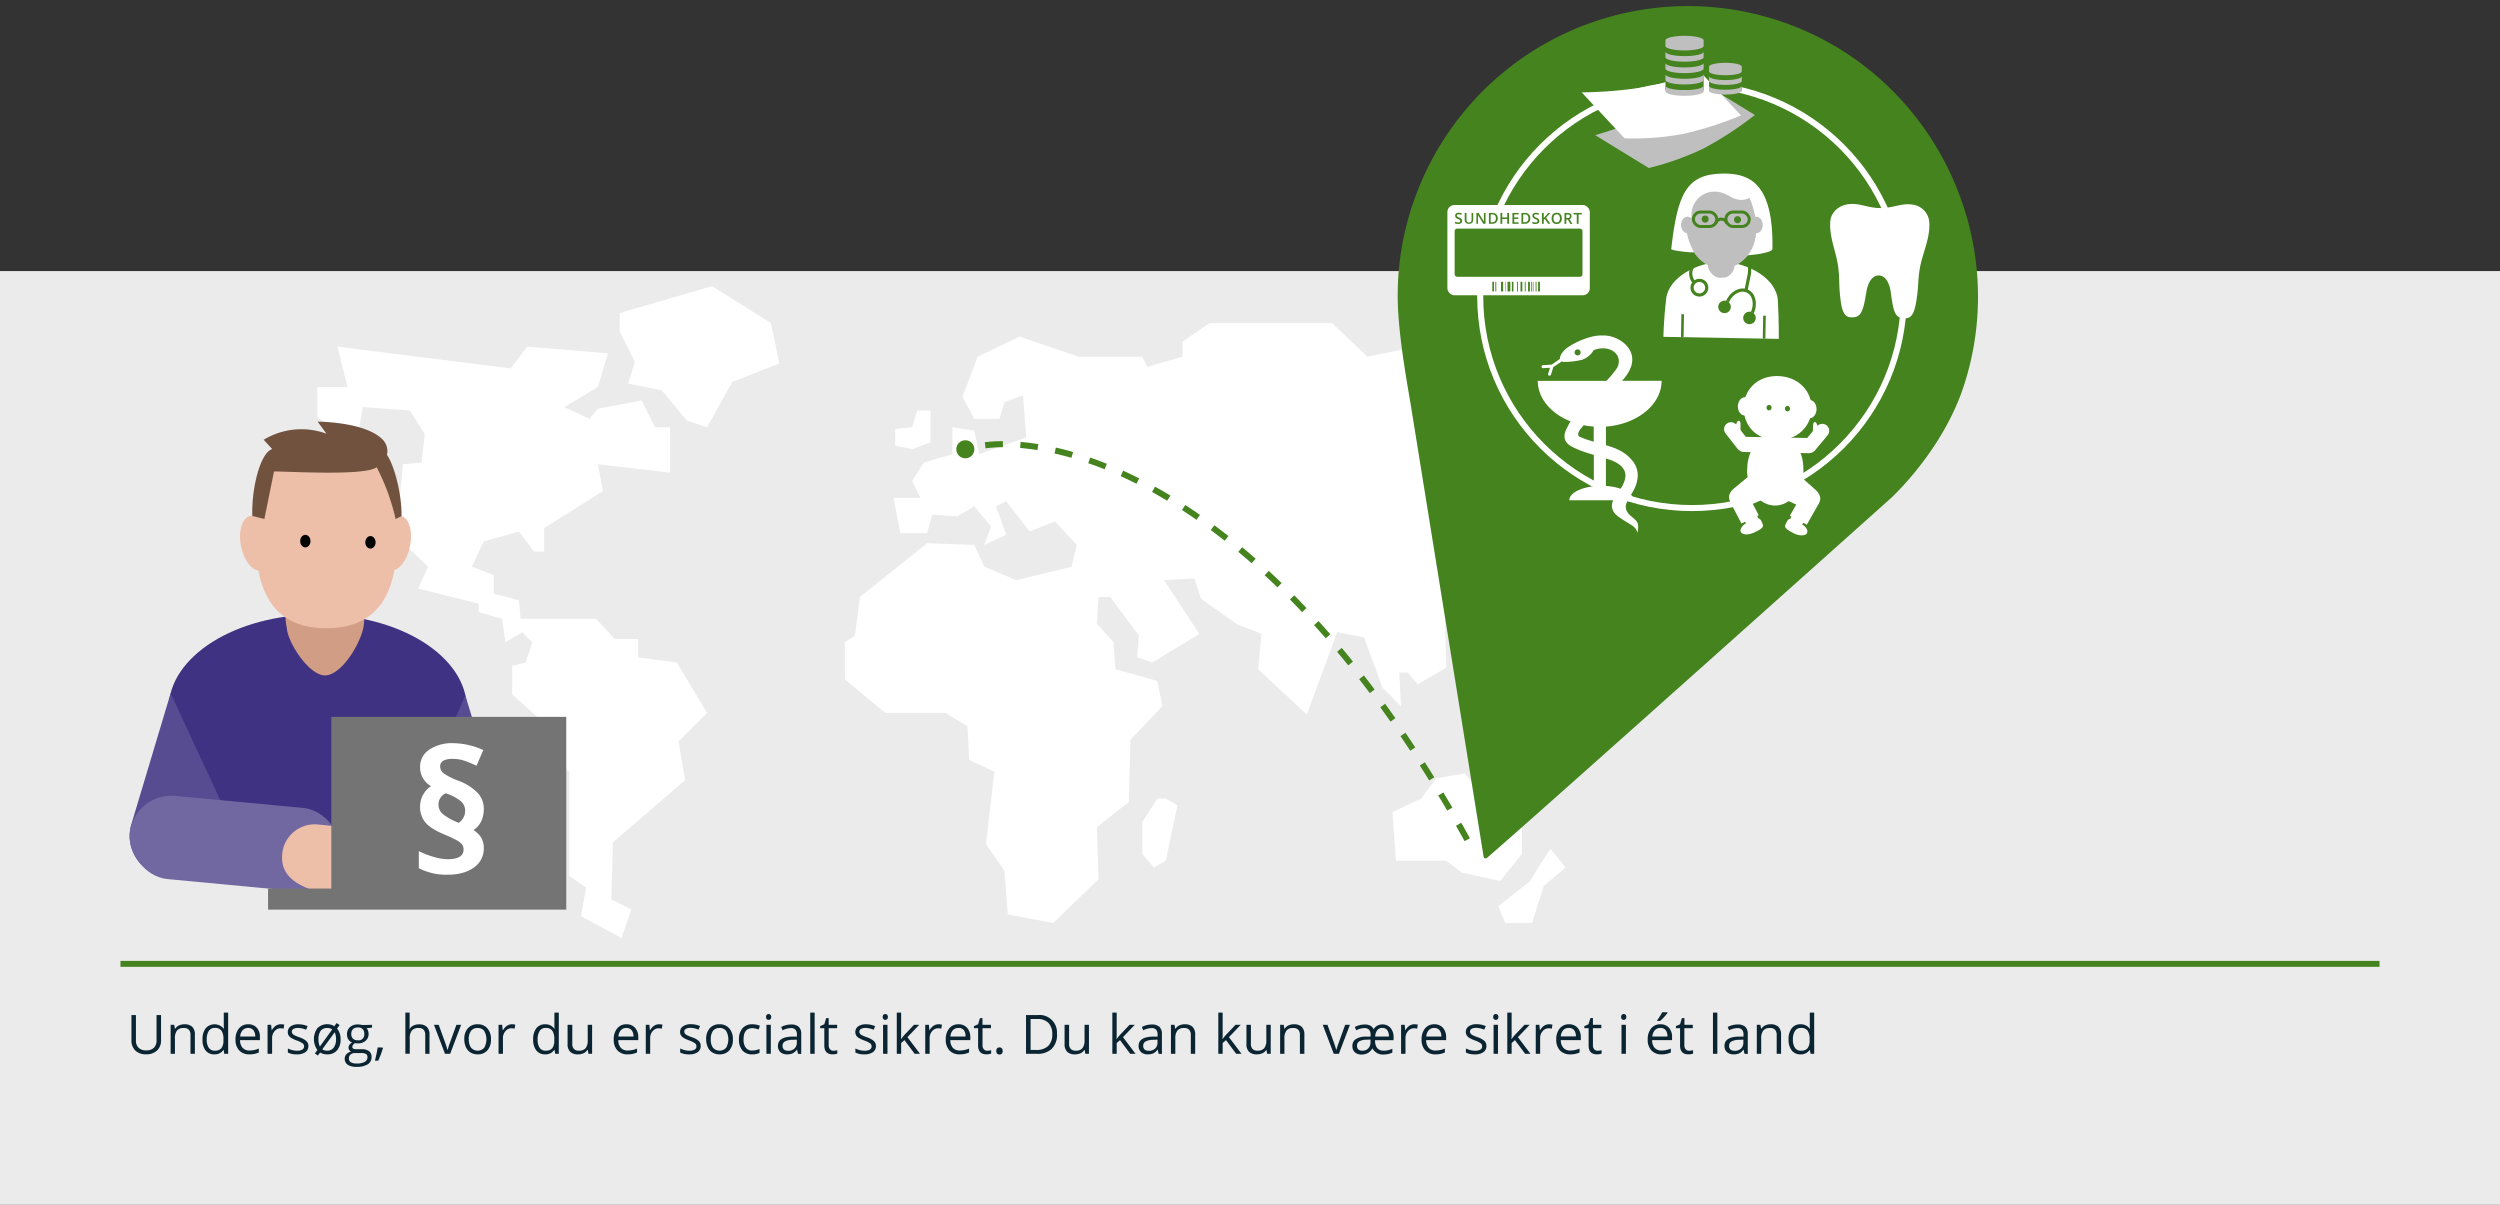 <svg xmlns="http://www.w3.org/2000/svg" viewBox="0 0 830 400"><rect x="0" y="0" width="830" height="400" fill="#333333" stroke="none"/><defs><style>.cls-1{fill:#ebebeb;}.cls-16,.cls-17,.cls-19,.cls-2,.cls-8{fill:none;}.cls-16,.cls-17,.cls-19,.cls-2{stroke:#44831e;}.cls-15,.cls-16,.cls-17,.cls-19,.cls-2{stroke-miterlimit:10;}.cls-2{stroke-width:1.97px;}.cls-3{fill:#0b2432;}.cls-4{fill:#fff;}.cls-5{fill:#403282;}.cls-6{fill:#574b91;}.cls-7{fill:#d19d85;}.cls-9{fill:#edbea8;}.cls-10{fill:#010101;}.cls-11{fill:#7168a2;}.cls-12{fill:#70523e;}.cls-13,.cls-15{fill:#44831e;}.cls-14{fill:#747474;}.cls-15{stroke:#fff;stroke-width:2px;}.cls-16{stroke-width:1.06px;}.cls-17{stroke-width:0.87px;}.cls-18{fill:#bfbfbf;}</style></defs><g id="Baggrund"><rect class="cls-1" y="90" width="830" height="310"/></g><g id="Grafik"><line class="cls-2" x1="40" y1="320" x2="790" y2="320"/><path class="cls-3" d="M53.47,337v8.32a4.51,4.51,0,0,1-1.33,3.45,5.08,5.08,0,0,1-3.65,1.26,4.9,4.9,0,0,1-3.59-1.27,4.7,4.7,0,0,1-1.26-3.48V337h1.49v8.39a3.3,3.3,0,0,0,.88,2.47,3.56,3.56,0,0,0,2.58.86,3.42,3.42,0,0,0,2.51-.87,3.34,3.34,0,0,0,.87-2.48V337Z"/><path class="cls-3" d="M63.24,349.87v-6.23a2.55,2.55,0,0,0-.53-1.76A2.18,2.18,0,0,0,61,341.3a2.76,2.76,0,0,0-2.22.82,4.11,4.11,0,0,0-.7,2.7v5.05H56.65v-9.63h1.19l.23,1.32h.07a3,3,0,0,1,1.26-1.11,4.1,4.1,0,0,1,1.8-.39,3.65,3.65,0,0,1,2.62.84,3.57,3.57,0,0,1,.88,2.69v6.28Z"/><path class="cls-3" d="M74.26,348.58h-.08a3.45,3.45,0,0,1-3,1.47,3.56,3.56,0,0,1-2.94-1.3,5.67,5.67,0,0,1-1-3.67,5.74,5.74,0,0,1,1.06-3.7,3.9,3.9,0,0,1,5.94.11h.11l-.06-.7,0-.68v-3.92h1.46v13.68H74.45Zm-2.92.24A2.64,2.64,0,0,0,73.5,348a4.09,4.09,0,0,0,.68-2.62v-.31a4.86,4.86,0,0,0-.68-2.92,2.58,2.58,0,0,0-2.18-.88,2.26,2.26,0,0,0-2,1,5,5,0,0,0-.68,2.82,4.73,4.73,0,0,0,.68,2.78A2.28,2.28,0,0,0,71.34,348.82Z"/><path class="cls-3" d="M82.8,350.05a4.44,4.44,0,0,1-3.37-1.3,5,5,0,0,1-1.24-3.62,5.57,5.57,0,0,1,1.15-3.7,3.81,3.81,0,0,1,3.08-1.37,3.66,3.66,0,0,1,2.87,1.19,4.58,4.58,0,0,1,1,3.14v.93H79.7a3.81,3.81,0,0,0,.86,2.57,3,3,0,0,0,2.29.88,7.85,7.85,0,0,0,3.08-.65v1.3a8.35,8.35,0,0,1-1.47.48A7.91,7.91,0,0,1,82.8,350.05Zm-.4-8.77a2.4,2.4,0,0,0-1.85.76,3.46,3.46,0,0,0-.81,2.09h5a3.2,3.2,0,0,0-.62-2.11A2.17,2.17,0,0,0,82.4,341.28Z"/><path class="cls-3" d="M93.22,340.06a5.68,5.68,0,0,1,1.15.11l-.2,1.35a4.83,4.83,0,0,0-1-.13,2.57,2.57,0,0,0-2,.95,3.42,3.42,0,0,0-.83,2.36v5.17H88.83v-9.63H90L90.2,342h.07a4.27,4.27,0,0,1,1.29-1.45A2.9,2.9,0,0,1,93.22,340.06Z"/><path class="cls-3" d="M102.39,347.24a2.44,2.44,0,0,1-1,2.08,4.78,4.78,0,0,1-2.82.73,6.13,6.13,0,0,1-3-.61v-1.35a7.14,7.14,0,0,0,1.49.55,6.43,6.43,0,0,0,1.53.2,3.53,3.53,0,0,0,1.76-.36,1.27,1.27,0,0,0,.13-2.08,7.88,7.88,0,0,0-1.91-.94,10.86,10.86,0,0,1-1.91-.88,2.58,2.58,0,0,1-.84-.84,2.34,2.34,0,0,1,.68-3,4.49,4.49,0,0,1,2.63-.68,7.74,7.74,0,0,1,3,.63l-.52,1.19a7,7,0,0,0-2.63-.6,3,3,0,0,0-1.56.33,1,1,0,0,0-.53.9,1,1,0,0,0,.2.65,1.79,1.79,0,0,0,.63.52,14,14,0,0,0,1.69.71,6.42,6.42,0,0,1,2.32,1.26A2.21,2.21,0,0,1,102.39,347.24Z"/><path class="cls-3" d="M113.08,345.05a5.3,5.3,0,0,1-1.19,3.67,4.15,4.15,0,0,1-3.28,1.33,4.43,4.43,0,0,1-2.34-.61l-.73,1-1-.69.83-1.15a6.29,6.29,0,0,1,0-7.25,4.65,4.65,0,0,1,5.65-.65l.73-1.05,1,.67-.85,1.17A5.35,5.35,0,0,1,113.08,345.05Zm-7.34,0a5.19,5.19,0,0,0,.46,2.39l4.09-5.67a2.81,2.81,0,0,0-1.66-.47,2.54,2.54,0,0,0-2.16.94A4.51,4.51,0,0,0,105.74,345.05Zm5.82,0a5.15,5.15,0,0,0-.44-2.33L107,348.38a2.77,2.77,0,0,0,1.62.44,2.57,2.57,0,0,0,2.17-1A4.5,4.5,0,0,0,111.56,345.05Z"/><path class="cls-3" d="M123.52,340.24v.92l-1.79.21a2.91,2.91,0,0,1,.44.81,3,3,0,0,1,.2,1.12,2.85,2.85,0,0,1-1,2.25,3.85,3.85,0,0,1-2.65.85,4.14,4.14,0,0,1-.81-.07,1.44,1.44,0,0,0-.93,1.24.61.61,0,0,0,.32.58,2.34,2.34,0,0,0,1.12.19h1.7a3.84,3.84,0,0,1,2.41.66,2.32,2.32,0,0,1,.83,1.92,2.73,2.73,0,0,1-1.28,2.44,6.93,6.93,0,0,1-3.74.83,5.15,5.15,0,0,1-2.92-.7A2.41,2.41,0,0,1,115,350a3,3,0,0,1,1.58-.87,1.59,1.59,0,0,1-.62-.51,1.44,1.44,0,0,1-.25-.82,1.53,1.53,0,0,1,.29-.92,2.85,2.85,0,0,1,.88-.77,2.58,2.58,0,0,1-1.21-1,3.05,3.05,0,0,1-.47-1.69,3.09,3.09,0,0,1,1-2.44,3.85,3.85,0,0,1,2.68-.86,4.84,4.84,0,0,1,1.37.18Zm-7.68,11.25a1.3,1.3,0,0,0,.66,1.18,3.58,3.58,0,0,0,1.89.41,5.18,5.18,0,0,0,2.71-.55A1.69,1.69,0,0,0,122,351a1.2,1.2,0,0,0-.48-1.09,3.82,3.82,0,0,0-1.82-.3h-1.75a2.28,2.28,0,0,0-1.55.48A1.68,1.68,0,0,0,115.84,351.49Zm.79-8.17a2,2,0,0,0,.57,1.53,2.26,2.26,0,0,0,1.59.52,1.86,1.86,0,0,0,2.14-2.07,1.92,1.92,0,0,0-2.17-2.17,2.14,2.14,0,0,0-1.58.55A2.23,2.23,0,0,0,116.63,343.32Z"/><path class="cls-3" d="M127,347.78l.14.2q-.24.88-.66,2c-.29.78-.59,1.5-.9,2.17h-1.1c.16-.61.33-1.36.52-2.26s.33-1.61.41-2.15Z"/><path class="cls-3" d="M141.18,349.87v-6.23a2.51,2.51,0,0,0-.54-1.76,2.18,2.18,0,0,0-1.68-.58,2.77,2.77,0,0,0-2.22.83,4.14,4.14,0,0,0-.7,2.7v5h-1.46V336.19H136v4.14a8.47,8.47,0,0,1-.07,1.24h.09a3,3,0,0,1,1.23-1.09,3.92,3.92,0,0,1,1.81-.4,3.71,3.71,0,0,1,2.65.84,3.53,3.53,0,0,1,.88,2.67v6.28Z"/><path class="cls-3" d="M147.74,349.87l-3.66-9.63h1.57l2.07,5.71a26.75,26.75,0,0,1,.83,2.6h.07a19.5,19.5,0,0,1,.61-1.93q.51-1.46,2.31-6.38h1.56l-3.65,9.63Z"/><path class="cls-3" d="M163,345.05a5.29,5.29,0,0,1-1.18,3.67,4.17,4.17,0,0,1-3.28,1.33,4.41,4.41,0,0,1-2.3-.61,4,4,0,0,1-1.54-1.74,6,6,0,0,1-.55-2.65,5.31,5.31,0,0,1,1.18-3.67,4.17,4.17,0,0,1,3.27-1.32,4.05,4.05,0,0,1,3.21,1.35A5.25,5.25,0,0,1,163,345.05Zm-7.34,0a4.59,4.59,0,0,0,.74,2.81,2.94,2.94,0,0,0,4.35,0,5.69,5.69,0,0,0,0-5.61,2.63,2.63,0,0,0-2.19-.95,2.57,2.57,0,0,0-2.17.94A4.58,4.58,0,0,0,155.62,345.05Z"/><path class="cls-3" d="M169.92,340.06a5.76,5.76,0,0,1,1.15.11l-.21,1.35a4.76,4.76,0,0,0-1.05-.13,2.57,2.57,0,0,0-2,.95,3.47,3.47,0,0,0-.83,2.36v5.17h-1.46v-9.63h1.2l.17,1.78H167a4.27,4.27,0,0,1,1.29-1.45A2.93,2.93,0,0,1,169.92,340.06Z"/><path class="cls-3" d="M184.1,348.58H184a3.42,3.42,0,0,1-3,1.47,3.56,3.56,0,0,1-2.94-1.3,5.67,5.67,0,0,1-1.05-3.67,5.8,5.8,0,0,1,1.05-3.7,3.56,3.56,0,0,1,2.94-1.32,3.49,3.49,0,0,1,3,1.43h.12l-.06-.7,0-.68v-3.92h1.46v13.68h-1.19Zm-2.92.24a2.67,2.67,0,0,0,2.17-.81,4.1,4.1,0,0,0,.67-2.62v-.31a4.86,4.86,0,0,0-.68-2.92,2.56,2.56,0,0,0-2.17-.88,2.25,2.25,0,0,0-2,1,5,5,0,0,0-.68,2.82,4.73,4.73,0,0,0,.68,2.78A2.28,2.28,0,0,0,181.18,348.82Z"/><path class="cls-3" d="M190,340.24v6.25a2.48,2.48,0,0,0,.53,1.75,2.18,2.18,0,0,0,1.68.58,2.74,2.74,0,0,0,2.21-.82,4.14,4.14,0,0,0,.7-2.7v-5.06h1.46v9.63h-1.21l-.21-1.29H195a2.87,2.87,0,0,1-1.24,1.09,4.18,4.18,0,0,1-1.81.38,3.69,3.69,0,0,1-2.64-.84,3.57,3.57,0,0,1-.87-2.67v-6.3Z"/><path class="cls-3" d="M208.37,350.05a4.44,4.44,0,0,1-3.37-1.3,5,5,0,0,1-1.24-3.62,5.57,5.57,0,0,1,1.15-3.7,3.81,3.81,0,0,1,3.08-1.37,3.63,3.63,0,0,1,2.86,1.19,4.54,4.54,0,0,1,1.06,3.14v.93h-6.64a3.81,3.81,0,0,0,.86,2.57,3,3,0,0,0,2.29.88,7.85,7.85,0,0,0,3.08-.65v1.3a8.35,8.35,0,0,1-1.47.48A7.91,7.91,0,0,1,208.37,350.05Zm-.4-8.77a2.4,2.4,0,0,0-1.85.76,3.46,3.46,0,0,0-.81,2.09h5a3.2,3.2,0,0,0-.62-2.11A2.17,2.17,0,0,0,208,341.28Z"/><path class="cls-3" d="M218.79,340.06a5.68,5.68,0,0,1,1.15.11l-.2,1.35a4.83,4.83,0,0,0-1.05-.13,2.57,2.57,0,0,0-2,.95,3.42,3.42,0,0,0-.83,2.36v5.17H214.4v-9.63h1.2l.17,1.78h.07a4.27,4.27,0,0,1,1.29-1.45A2.9,2.9,0,0,1,218.79,340.06Z"/><path class="cls-3" d="M232.63,347.24a2.42,2.42,0,0,1-1,2.08,4.74,4.74,0,0,1-2.81.73,6.18,6.18,0,0,1-3-.61v-1.35a7.14,7.14,0,0,0,1.49.55,6.43,6.43,0,0,0,1.53.2,3.5,3.5,0,0,0,1.76-.36,1.22,1.22,0,0,0,.62-1.11,1.24,1.24,0,0,0-.49-1,8,8,0,0,0-1.9-.94,10.19,10.19,0,0,1-1.91-.88,2.73,2.73,0,0,1-.85-.84,2.29,2.29,0,0,1-.28-1.14,2.18,2.18,0,0,1,1-1.86,4.51,4.51,0,0,1,2.63-.68,7.7,7.7,0,0,1,3,.63l-.52,1.19a6.91,6.91,0,0,0-2.62-.6,3,3,0,0,0-1.57.33,1,1,0,0,0-.53.9,1.09,1.09,0,0,0,.2.65,1.83,1.83,0,0,0,.64.52,12.65,12.65,0,0,0,1.69.71,6.36,6.36,0,0,1,2.31,1.26A2.21,2.21,0,0,1,232.63,347.24Z"/><path class="cls-3" d="M243.32,345.05a5.29,5.29,0,0,1-1.18,3.67,4.18,4.18,0,0,1-3.28,1.33,4.41,4.41,0,0,1-2.3-.61A3.91,3.91,0,0,1,235,347.7a6,6,0,0,1-.55-2.65,5.26,5.26,0,0,1,1.18-3.67,4.14,4.14,0,0,1,3.27-1.32,4.05,4.05,0,0,1,3.21,1.35A5.3,5.3,0,0,1,243.32,345.05Zm-7.34,0a4.59,4.59,0,0,0,.74,2.81,2.94,2.94,0,0,0,4.35,0,5.69,5.69,0,0,0,0-5.61,2.64,2.64,0,0,0-2.2-.95,2.57,2.57,0,0,0-2.16.94A4.58,4.58,0,0,0,236,345.05Z"/><path class="cls-3" d="M249.73,350.05a4.1,4.1,0,0,1-3.24-1.29,5.26,5.26,0,0,1-1.15-3.64,5.44,5.44,0,0,1,1.17-3.74,4.18,4.18,0,0,1,3.32-1.32,6.48,6.48,0,0,1,1.38.15,4.65,4.65,0,0,1,1.09.35l-.44,1.24a7.75,7.75,0,0,0-1.06-.32,5.08,5.08,0,0,0-1-.13q-2.94,0-2.94,3.75a4.43,4.43,0,0,0,.72,2.72,2.48,2.48,0,0,0,2.12.95,6.37,6.37,0,0,0,2.47-.52v1.3A5.28,5.28,0,0,1,249.73,350.05Z"/><path class="cls-3" d="M254.33,337.63a1,1,0,0,1,.24-.74.9.9,0,0,1,.62-.23.85.85,0,0,1,.6.24,1.15,1.15,0,0,1,0,1.46.85.85,0,0,1-.6.24.86.86,0,0,1-.62-.24A1,1,0,0,1,254.33,337.63Zm1.58,12.24h-1.46v-9.63h1.46Z"/><path class="cls-3" d="M264.93,349.87l-.29-1.37h-.08a4.22,4.22,0,0,1-1.43,1.23,4.48,4.48,0,0,1-1.79.32,3.25,3.25,0,0,1-2.25-.74,2.69,2.69,0,0,1-.81-2.1q0-2.93,4.67-3.06l1.63,0v-.6a2.48,2.48,0,0,0-.48-1.68,2,2,0,0,0-1.57-.54,6.37,6.37,0,0,0-2.72.74l-.45-1.11a7.13,7.13,0,0,1,1.56-.61,6.61,6.61,0,0,1,1.7-.22,3.7,3.7,0,0,1,2.56.76,3.22,3.22,0,0,1,.83,2.46v6.57Zm-3.3-1a3,3,0,0,0,2.14-.75,2.74,2.74,0,0,0,.78-2.09v-.87l-1.46.06a5.39,5.39,0,0,0-2.51.55,1.61,1.61,0,0,0-.77,1.48,1.52,1.52,0,0,0,.48,1.21A2,2,0,0,0,261.63,348.84Z"/><path class="cls-3" d="M270.47,349.87H269V336.19h1.46Z"/><path class="cls-3" d="M276.68,348.84a4.52,4.52,0,0,0,.74-.06,3.85,3.85,0,0,0,.57-.11v1.11a2.45,2.45,0,0,1-.69.19,5.37,5.37,0,0,1-.83.08c-1.87,0-2.8-1-2.8-2.95v-5.73h-1.38v-.7l1.38-.61.62-2.05h.84v2.23h2.79v1.13h-2.79V347a2,2,0,0,0,.41,1.34A1.46,1.46,0,0,0,276.68,348.84Z"/><path class="cls-3" d="M290.81,347.24a2.44,2.44,0,0,1-1,2.08,4.78,4.78,0,0,1-2.82.73,6.13,6.13,0,0,1-3-.61v-1.35a7.14,7.14,0,0,0,1.49.55,6.43,6.43,0,0,0,1.53.2,3.53,3.53,0,0,0,1.76-.36,1.27,1.27,0,0,0,.13-2.08,7.88,7.88,0,0,0-1.91-.94,10.86,10.86,0,0,1-1.91-.88,2.58,2.58,0,0,1-.84-.84,2.34,2.34,0,0,1,.68-3,4.49,4.49,0,0,1,2.63-.68,7.74,7.74,0,0,1,3,.63l-.52,1.19a7,7,0,0,0-2.63-.6,3,3,0,0,0-1.56.33,1,1,0,0,0-.53.9,1,1,0,0,0,.2.65,1.79,1.79,0,0,0,.63.52,14,14,0,0,0,1.69.71,6.52,6.52,0,0,1,2.32,1.26A2.21,2.21,0,0,1,290.81,347.24Z"/><path class="cls-3" d="M293.06,337.63a1,1,0,0,1,.24-.74.9.9,0,0,1,.62-.23.87.87,0,0,1,.61.24,1.19,1.19,0,0,1,0,1.46.87.87,0,0,1-.61.24.86.86,0,0,1-.62-.24A1,1,0,0,1,293.06,337.63Zm1.58,12.24h-1.46v-9.63h1.46Z"/><path class="cls-3" d="M299.18,344.94a15.43,15.43,0,0,1,1.15-1.41l3.11-3.29h1.73l-3.9,4.1,4.17,5.53h-1.76l-3.41-4.55-1.09.95v3.6h-1.45V336.19h1.45v7.26c0,.32,0,.82-.07,1.49Z"/><path class="cls-3" d="M311.58,340.06a5.68,5.68,0,0,1,1.15.11l-.2,1.35a4.84,4.84,0,0,0-1.06-.13,2.59,2.59,0,0,0-2,.95,3.47,3.47,0,0,0-.83,2.36v5.17h-1.46v-9.63h1.21l.16,1.78h.07a4.19,4.19,0,0,1,1.3-1.45A2.88,2.88,0,0,1,311.58,340.06Z"/><path class="cls-3" d="M318.6,350.05a4.45,4.45,0,0,1-3.37-1.3,5.08,5.08,0,0,1-1.24-3.62,5.63,5.63,0,0,1,1.15-3.7,3.83,3.83,0,0,1,3.08-1.37,3.66,3.66,0,0,1,2.87,1.19,4.58,4.58,0,0,1,1.05,3.14v.93h-6.63a3.81,3.81,0,0,0,.85,2.57,3,3,0,0,0,2.29.88,7.82,7.82,0,0,0,3.08-.65v1.3a8.35,8.35,0,0,1-1.47.48A7.91,7.91,0,0,1,318.6,350.05Zm-.4-8.77a2.4,2.4,0,0,0-1.85.76,3.46,3.46,0,0,0-.81,2.09h5A3.2,3.2,0,0,0,320,342,2.16,2.16,0,0,0,318.2,341.28Z"/><path class="cls-3" d="M327.74,348.84a4.56,4.56,0,0,0,.75-.06,3.85,3.85,0,0,0,.57-.11v1.11a2.53,2.53,0,0,1-.7.19,5.26,5.26,0,0,1-.83.08c-1.86,0-2.8-1-2.8-2.95v-5.73h-1.38v-.7l1.38-.61.62-2.05h.84v2.23H329v1.13h-2.8V347a1.94,1.94,0,0,0,.42,1.34A1.42,1.42,0,0,0,327.74,348.84Z"/><path class="cls-3" d="M330.77,348.94a1.3,1.3,0,0,1,.27-.89,1,1,0,0,1,.77-.31,1,1,0,0,1,.79.31,1.21,1.21,0,0,1,.29.89,1.26,1.26,0,0,1-.29.88,1.14,1.14,0,0,1-1.53,0A1.2,1.2,0,0,1,330.77,348.94Z"/><path class="cls-3" d="M350.93,343.32a6.51,6.51,0,0,1-1.73,4.87,6.84,6.84,0,0,1-5,1.68h-3.56V337h3.94a5.78,5.78,0,0,1,6.32,6.3Zm-1.59.06a5.18,5.18,0,0,0-1.26-3.79,5.05,5.05,0,0,0-3.75-1.28h-2.17v10.27H344a5.53,5.53,0,0,0,4-1.32A5.17,5.17,0,0,0,349.34,343.38Z"/><path class="cls-3" d="M354.94,340.24v6.25a2.48,2.48,0,0,0,.54,1.75,2.18,2.18,0,0,0,1.68.58,2.74,2.74,0,0,0,2.21-.82,4.2,4.2,0,0,0,.7-2.7v-5.06h1.46v9.63h-1.21l-.21-1.29H360a2.92,2.92,0,0,1-1.24,1.09,4.23,4.23,0,0,1-1.82.38,3.66,3.66,0,0,1-2.63-.84,3.57,3.57,0,0,1-.87-2.67v-6.3Z"/><path class="cls-3" d="M370.74,344.94a15.43,15.43,0,0,1,1.15-1.41l3.11-3.29h1.73l-3.9,4.1,4.17,5.53h-1.76l-3.4-4.55-1.1.95v3.6H369.3V336.19h1.44v7.26c0,.32,0,.82-.07,1.49Z"/><path class="cls-3" d="M384.67,349.87l-.29-1.37h-.07a4.15,4.15,0,0,1-1.44,1.23,4.44,4.44,0,0,1-1.79.32,3.22,3.22,0,0,1-2.24-.74,2.66,2.66,0,0,1-.82-2.1q0-2.93,4.67-3.06l1.63,0v-.6a2.48,2.48,0,0,0-.48-1.68,2,2,0,0,0-1.56-.54,6.41,6.41,0,0,0-2.73.74l-.45-1.11a7.13,7.13,0,0,1,1.56-.61,6.67,6.67,0,0,1,1.7-.22,3.7,3.7,0,0,1,2.56.76,3.22,3.22,0,0,1,.83,2.46v6.57Zm-3.3-1a3,3,0,0,0,2.14-.75,2.74,2.74,0,0,0,.78-2.09v-.87l-1.46.06a5.39,5.39,0,0,0-2.51.55,1.61,1.61,0,0,0-.77,1.48,1.52,1.52,0,0,0,.48,1.21A2,2,0,0,0,381.37,348.84Z"/><path class="cls-3" d="M395.35,349.87v-6.23a2.51,2.51,0,0,0-.54-1.76,2.18,2.18,0,0,0-1.68-.58,2.74,2.74,0,0,0-2.21.82,4.1,4.1,0,0,0-.71,2.7v5.05h-1.46v-9.63h1.19l.24,1.32h.07a3,3,0,0,1,1.26-1.11,4,4,0,0,1,1.8-.39,3.67,3.67,0,0,1,2.62.84,3.61,3.61,0,0,1,.87,2.69v6.28Z"/><path class="cls-3" d="M405.92,344.94a15.43,15.43,0,0,1,1.15-1.41l3.11-3.29h1.73l-3.9,4.1,4.18,5.53h-1.77l-3.4-4.55-1.1.95v3.6h-1.44V336.19h1.44v7.26c0,.32,0,.82-.07,1.49Z"/><path class="cls-3" d="M415.3,340.24v6.25a2.53,2.53,0,0,0,.53,1.75,2.18,2.18,0,0,0,1.68.58,2.73,2.73,0,0,0,2.21-.82,4.14,4.14,0,0,0,.7-2.7v-5.06h1.46v9.63h-1.2l-.21-1.29h-.08a3,3,0,0,1-1.25,1.09,4.18,4.18,0,0,1-1.81.38,3.66,3.66,0,0,1-2.63-.84,3.53,3.53,0,0,1-.88-2.67v-6.3Z"/><path class="cls-3" d="M431.57,349.87v-6.23a2.51,2.51,0,0,0-.54-1.76,2.18,2.18,0,0,0-1.68-.58,2.73,2.73,0,0,0-2.21.82,4.1,4.1,0,0,0-.71,2.7v5.05H425v-9.63h1.19l.24,1.32h.07a3,3,0,0,1,1.25-1.11,4.11,4.11,0,0,1,1.81-.39,3.67,3.67,0,0,1,2.62.84,3.61,3.61,0,0,1,.87,2.69v6.28Z"/><path class="cls-3" d="M442.81,349.87l-3.66-9.63h1.57l2.07,5.71c.47,1.34.74,2.2.83,2.6h.07a17,17,0,0,1,.61-1.93q.51-1.46,2.3-6.38h1.57l-3.66,9.63Z"/><path class="cls-3" d="M449,347.21a2.56,2.56,0,0,1,1.09-2.2,6,6,0,0,1,3.33-.86l1.61,0v-.6a2.38,2.38,0,0,0-.51-1.68,2,2,0,0,0-1.55-.54,6,6,0,0,0-2.7.74l-.46-1.11a7,7,0,0,1,3.26-.83,4,4,0,0,1,1.87.38,2.42,2.42,0,0,1,1.09,1.22,3.24,3.24,0,0,1,1.21-1.2,3.48,3.48,0,0,1,1.72-.42,3.39,3.39,0,0,1,2.71,1.18,4.58,4.58,0,0,1,1,3.12v.94h-6.16c0,2.31,1,3.47,2.83,3.47a6.4,6.4,0,0,0,2.92-.65v1.3a8.41,8.41,0,0,1-1.41.48,7.08,7.08,0,0,1-1.55.15,3.83,3.83,0,0,1-3.64-2.05,4.46,4.46,0,0,1-1.57,1.58,4.28,4.28,0,0,1-2.05.47,3.18,3.18,0,0,1-2.24-.75A2.68,2.68,0,0,1,449,347.21Zm1.53,0a1.52,1.52,0,0,0,.47,1.23,1.91,1.91,0,0,0,1.25.39,2.72,2.72,0,0,0,2-.74A2.86,2.86,0,0,0,455,346v-.87l-1.39.06a4.82,4.82,0,0,0-2.36.55A1.66,1.66,0,0,0,450.52,347.22Zm8.41-5.94a2.09,2.09,0,0,0-1.67.73,3.68,3.68,0,0,0-.71,2.12h4.56a3.4,3.4,0,0,0-.56-2.11A1.91,1.91,0,0,0,458.93,341.28Z"/><path class="cls-3" d="M469.55,340.06a5.68,5.68,0,0,1,1.15.11l-.2,1.35a4.83,4.83,0,0,0-1.05-.13,2.57,2.57,0,0,0-2,.95,3.42,3.42,0,0,0-.83,2.36v5.17h-1.46v-9.63h1.2l.17,1.78h.07a4.27,4.27,0,0,1,1.29-1.45A2.9,2.9,0,0,1,469.55,340.06Z"/><path class="cls-3" d="M476.57,350.05a4.47,4.47,0,0,1-3.37-1.3,5.07,5.07,0,0,1-1.23-3.62,5.57,5.57,0,0,1,1.15-3.7,3.81,3.81,0,0,1,3.08-1.37,3.64,3.64,0,0,1,2.86,1.19,4.59,4.59,0,0,1,1.06,3.14v.93h-6.64a3.81,3.81,0,0,0,.86,2.57,2.94,2.94,0,0,0,2.29.88,7.8,7.8,0,0,0,3.07-.65v1.3a7.06,7.06,0,0,1-3.13.63Zm-.39-8.77a2.4,2.4,0,0,0-1.85.76,3.46,3.46,0,0,0-.81,2.09h5a3.2,3.2,0,0,0-.61-2.11A2.17,2.17,0,0,0,476.18,341.28Z"/><path class="cls-3" d="M493.49,347.24a2.42,2.42,0,0,1-1,2.08,4.74,4.74,0,0,1-2.81.73,6.18,6.18,0,0,1-3-.61v-1.35a7.14,7.14,0,0,0,1.49.55,6.43,6.43,0,0,0,1.53.2,3.5,3.5,0,0,0,1.76-.36,1.22,1.22,0,0,0,.62-1.11,1.24,1.24,0,0,0-.49-1,8,8,0,0,0-1.9-.94,10.19,10.19,0,0,1-1.91-.88,2.73,2.73,0,0,1-.85-.84,2.29,2.29,0,0,1-.28-1.14,2.18,2.18,0,0,1,1-1.86,4.51,4.51,0,0,1,2.63-.68,7.7,7.7,0,0,1,3,.63l-.52,1.19a6.92,6.92,0,0,0-2.63-.6,3,3,0,0,0-1.56.33,1,1,0,0,0-.53.9,1.09,1.09,0,0,0,.2.65,1.83,1.83,0,0,0,.64.52,12.65,12.65,0,0,0,1.69.71,6.36,6.36,0,0,1,2.31,1.26A2.21,2.21,0,0,1,493.49,347.24Z"/><path class="cls-3" d="M495.74,337.63a1,1,0,0,1,.25-.74.87.87,0,0,1,.61-.23.85.85,0,0,1,.61.24,1.15,1.15,0,0,1,0,1.46.85.85,0,0,1-.61.24.84.84,0,0,1-.61-.24A1,1,0,0,1,495.74,337.63Zm1.59,12.24h-1.46v-9.63h1.46Z"/><path class="cls-3" d="M501.86,344.94a17.35,17.35,0,0,1,1.15-1.41l3.11-3.29h1.73l-3.9,4.1,4.18,5.53h-1.77l-3.4-4.55-1.1.95v3.6h-1.44V336.19h1.44v7.26c0,.32,0,.82-.07,1.49Z"/><path class="cls-3" d="M514.26,340.06a5.68,5.68,0,0,1,1.15.11l-.2,1.35a4.83,4.83,0,0,0-1.05-.13,2.57,2.57,0,0,0-2,.95,3.42,3.42,0,0,0-.83,2.36v5.17h-1.46v-9.63h1.2l.17,1.78h.07a4.27,4.27,0,0,1,1.29-1.45A2.9,2.9,0,0,1,514.26,340.06Z"/><path class="cls-3" d="M521.28,350.05a4.47,4.47,0,0,1-3.37-1.3,5.07,5.07,0,0,1-1.23-3.62,5.57,5.57,0,0,1,1.15-3.7,3.81,3.81,0,0,1,3.08-1.37,3.64,3.64,0,0,1,2.86,1.19,4.59,4.59,0,0,1,1.06,3.14v.93h-6.64a3.81,3.81,0,0,0,.86,2.57,2.94,2.94,0,0,0,2.29.88,7.8,7.8,0,0,0,3.07-.65v1.3a7.06,7.06,0,0,1-3.13.63Zm-.39-8.77A2.4,2.4,0,0,0,519,342a3.46,3.46,0,0,0-.81,2.09h5a3.2,3.2,0,0,0-.61-2.11A2.17,2.17,0,0,0,520.89,341.28Z"/><path class="cls-3" d="M530.43,348.84a4.52,4.52,0,0,0,.74-.06,3.85,3.85,0,0,0,.57-.11v1.11a2.43,2.43,0,0,1-.7.19,5.15,5.15,0,0,1-.83.08c-1.86,0-2.79-1-2.79-2.95v-5.73H526v-.7l1.38-.61L528,338h.85v2.23h2.79v1.13h-2.79V347a2,2,0,0,0,.41,1.34A1.44,1.44,0,0,0,530.43,348.84Z"/><path class="cls-3" d="M538.22,337.63a1,1,0,0,1,.25-.74.87.87,0,0,1,.61-.23.85.85,0,0,1,.61.24,1.19,1.19,0,0,1,0,1.46.85.85,0,0,1-.61.24.84.84,0,0,1-.61-.24A1,1,0,0,1,538.22,337.63Zm1.58,12.24h-1.46v-9.63h1.46Z"/><path class="cls-3" d="M551.64,350.05a4.45,4.45,0,0,1-3.37-1.3,5.07,5.07,0,0,1-1.23-3.62,5.62,5.62,0,0,1,1.14-3.7,3.83,3.83,0,0,1,3.08-1.37,3.65,3.65,0,0,1,2.87,1.19,4.58,4.58,0,0,1,1,3.14v.93h-6.63a3.81,3.81,0,0,0,.85,2.57,3,3,0,0,0,2.29.88,7.82,7.82,0,0,0,3.08-.65v1.3a7.06,7.06,0,0,1-3.13.63Zm-.39-8.77a2.39,2.39,0,0,0-1.85.76,3.52,3.52,0,0,0-.82,2.09h5A3.2,3.2,0,0,0,553,342,2.15,2.15,0,0,0,551.25,341.28Zm-1.08-2.54a14.84,14.84,0,0,0,.9-1.32,12.11,12.11,0,0,0,.77-1.34h1.78v.18a12.62,12.62,0,0,1-1.15,1.41,11.78,11.78,0,0,1-1.33,1.29h-1Z"/><path class="cls-3" d="M560.78,348.84a4.56,4.56,0,0,0,.75-.06,3.85,3.85,0,0,0,.57-.11v1.11a2.53,2.53,0,0,1-.7.19,5.15,5.15,0,0,1-.83.08c-1.86,0-2.79-1-2.79-2.95v-5.73H556.4v-.7l1.38-.61.61-2.05h.85v2.23H562v1.13h-2.79V347a1.94,1.94,0,0,0,.41,1.34A1.42,1.42,0,0,0,560.78,348.84Z"/><path class="cls-3" d="M570.16,349.87H568.7V336.19h1.46Z"/><path class="cls-3" d="M579.18,349.87l-.29-1.37h-.07a4.15,4.15,0,0,1-1.44,1.23,4.44,4.44,0,0,1-1.79.32,3.22,3.22,0,0,1-2.24-.74,2.66,2.66,0,0,1-.82-2.1q0-2.93,4.67-3.06l1.64,0v-.6a2.48,2.48,0,0,0-.49-1.68,2,2,0,0,0-1.56-.54,6.41,6.41,0,0,0-2.73.74l-.45-1.11a7.13,7.13,0,0,1,1.56-.61,6.69,6.69,0,0,1,1.71-.22,3.67,3.67,0,0,1,2.55.76,3.22,3.22,0,0,1,.83,2.46v6.57Zm-3.3-1a3,3,0,0,0,2.14-.75,2.74,2.74,0,0,0,.78-2.09v-.87l-1.46.06a5.39,5.39,0,0,0-2.51.55,1.61,1.61,0,0,0-.77,1.48,1.52,1.52,0,0,0,.48,1.21A2,2,0,0,0,575.88,348.84Z"/><path class="cls-3" d="M589.86,349.87v-6.23a2.51,2.51,0,0,0-.54-1.76,2.18,2.18,0,0,0-1.68-.58,2.74,2.74,0,0,0-2.21.82,4.1,4.1,0,0,0-.71,2.7v5.05h-1.46v-9.63h1.19l.24,1.32h.07a3,3,0,0,1,1.26-1.11,4.06,4.06,0,0,1,1.8-.39,3.67,3.67,0,0,1,2.62.84,3.61,3.61,0,0,1,.88,2.69v6.28Z"/><path class="cls-3" d="M600.87,348.58h-.08a3.42,3.42,0,0,1-3,1.47,3.56,3.56,0,0,1-2.94-1.3,5.67,5.67,0,0,1-1.05-3.67,5.8,5.8,0,0,1,1.05-3.7,3.54,3.54,0,0,1,2.94-1.32,3.49,3.49,0,0,1,3,1.43h.12l-.06-.7,0-.68v-3.92h1.46v13.68h-1.19Zm-2.92.24a2.67,2.67,0,0,0,2.17-.81,4.1,4.1,0,0,0,.67-2.62v-.31a4.86,4.86,0,0,0-.68-2.92,2.58,2.58,0,0,0-2.18-.88,2.24,2.24,0,0,0-2,1,4.92,4.92,0,0,0-.68,2.82,4.65,4.65,0,0,0,.68,2.78A2.28,2.28,0,0,0,598,348.82Z"/><polygon class="cls-4" points="119.29 141.85 110.36 141.85 105.34 138.51 105.34 128.47 115.38 128.47 112.04 115.08 169.49 122.33 175.07 115.08 201.84 117.31 198.49 128.47 187.34 135.16 195.71 139.06 198.49 135.72 213 132.93 217.46 141.85 222.48 141.85 222.48 156.91 198.49 154.13 200.17 163.05 180.65 175.32 180.65 183.13 177.3 183.13 172.28 176.44 160.56 179.78 156.66 188.15 163.91 190.94 163.91 197.08 172.28 199.31 172.84 205.44 197.94 205.44 204.07 212.14 211.88 212.14 211.88 218.27 224.71 219.94 234.75 236.68 225.27 246.16 227.5 258.99 203.51 279.63 202.96 298.6 209.65 301.94 206.3 311.42 192.92 304.17 194.59 294.69 189.01 290.79 189.01 256.2 177.3 249.51 180.65 240.03 170.05 230.54 170.05 221.06 174.51 219.94 176.74 213.25 173.39 209.91 167.81 213.25 166.7 205.44 158.89 203.21 158.89 200.42 138.81 195.4 142.16 188.15 131.56 178.11 133.79 154.13 139.93 153.57 141.04 144.09 136.02 136.28 120.4 135.16 119.29 141.85"/><polygon class="cls-4" points="219.69 129.58 208.53 127.35 210.77 120.1 205.75 110.06 205.75 103.92 236.42 95 255.95 107.27 258.74 120.66 243.12 126.79 234.75 141.85 228.06 139.62 219.69 129.58"/><polygon class="cls-4" points="540.42 129.58 536.52 122.89 513.65 126.24 506.96 118.43 478.51 113.41 453.96 118.43 442.25 107.27 401.53 107.27 392.61 113.41 392.61 118.43 380.89 121.77 379.22 118.43 363.6 118.43 358.02 118.43 338.5 111.73 324.56 118.43 319.54 131.81 323.44 139.06 331.81 139.06 333.48 133.49 339.62 131.26 340.73 145.2 325.11 150.78 323.44 142.97 316.19 141.85 316.19 150.78 306.71 153.57 302.8 159.7 305.59 165.28 296.67 165.28 298.9 177 307.82 177 309.5 170.86 317.86 171.42 323.44 168.07 329.02 174.76 326.79 180.9 334.04 177.55 330.69 168.07 334.04 166.4 341.85 176.44 350.21 173.09 357.47 180.9 355.79 188.15 337.39 192.61 326.79 188.15 323.44 180.9 307.82 180.34 285.51 198.19 283.84 211.02 280.49 213.25 280.49 225.52 293.88 236.68 313.96 236.68 321.21 241.14 321.77 252.3 330.13 256.2 327.35 280.19 333.48 289.11 334.6 303.62 349.66 306.4 364.72 291.9 364.16 274.61 374.76 266.24 375.32 245.6 385.91 234.45 384.24 226.08 370.3 222.18 369.74 213.25 364.16 207.12 364.72 198.19 368.62 198.19 378.11 211.02 377.55 218.27 382.57 219.94 398.19 210.46 386.47 192.61 396.51 192.06 398.74 198.75 410.46 207.12 418.82 210.46 417.71 222.18 433.88 237.24 443.93 209.91 452.85 211.58 458.99 228.31 465.12 234.45 464.56 223.29 467.35 223.29 470.7 227.2 480.18 221.62 479.62 200.98 487.99 198.75 490.78 188.15 482.41 178.67 487.43 169.74 491.89 169.74 506.4 138.51 511.98 141.85 511.98 150.78 517.55 153.57 524.25 139.06 540.42 129.58"/><polygon class="cls-4" points="387.03 265.13 384.24 265.13 379.22 272.94 379.22 283.53 383.13 288 387.03 285.77 390.93 267.36 387.03 265.13"/><polygon class="cls-4" points="302.8 149.1 308.94 146.87 308.94 136.28 304.48 136.28 302.8 141.85 297.22 142.41 297.22 147.99 302.8 149.1"/><polygon class="cls-4" points="489.11 260.11 486.32 256.76 476.83 258.43 471.81 265.13 462.33 269.59 463.45 285.77 472.37 285.77 480.18 285.77 485.2 289.67 498.03 292.46 505.28 283.53 505.28 272.38 498.03 256.76 494.13 255.09 494.13 261.22 489.11 260.11"/><polygon class="cls-4" points="500.82 165.28 503.61 172.53 497.47 187.59 500.82 193.73 505.28 193.73 512.53 180.9 510.3 165.28 505.28 162.49 500.82 165.28"/><polygon class="cls-4" points="514.76 281.86 511.42 286.88 508.07 292.46 497.47 300.83 499.7 306.4 508.63 306.4 512.53 294.13 519.78 288 514.76 281.86"/><path class="cls-5" d="M155,235.19C155,218,132.83,204,105.48,204S56,218,56,235.19v56.17L156.7,291Z"/><path class="cls-6" d="M73.24,265.9l-3.85,15A13.49,13.49,0,0,1,53,290.57h0a13.52,13.52,0,0,1-9.52-16.49l13.17-43.91"/><path class="cls-7" d="M107.86,224.24h0c-5.38,0-12.56-11.24-12.67-16l-.19-.91c-1.38-8.91,4.55-7.27,9.75-7.27h7.66c4.58,0,9.06.23,8.46,6.45h0C120.87,211.76,113.87,224.24,107.86,224.24Z"/><ellipse class="cls-8" cx="119.79" cy="178.14" rx="2.08" ry="1.7" transform="translate(-58.91 297.1) rotate(-89.73)"/><ellipse class="cls-8" cx="100.51" cy="177.99" rx="2.08" ry="1.7" transform="translate(-77.95 277.67) rotate(-89.73)"/><path class="cls-6" d="M139.26,266.88l2.56,14.49a13.49,13.49,0,0,0,16.4,9.66h0a13.53,13.53,0,0,0,9.52-16.5l-13.27-43.74"/><ellipse class="cls-9" cx="131.3" cy="180.34" rx="9.21" ry="4.93" transform="translate(-71.33 273.64) rotate(-78.67)"/><ellipse class="cls-9" cx="84.87" cy="180.34" rx="4.93" ry="9.21" transform="translate(-33.79 20.2) rotate(-11.33)"/><path class="cls-9" d="M131.93,178c-.11,17.13-5,30.55-23.64,30.59-18.47,0-23.53-13.62-23.42-30.75s4-31.34,23.83-31.27C127.8,146.65,132.05,160.9,131.93,178Z"/><ellipse class="cls-10" cx="101.37" cy="179.65" rx="1.71" ry="2.08"/><ellipse class="cls-10" cx="122.99" cy="180.05" rx="1.71" ry="2.08"/><rect class="cls-11" x="42.91" y="266.17" width="70.37" height="27.74" rx="13.87" transform="translate(26.61 -6.09) rotate(5.38)"/><path class="cls-9" d="M111,274.84l15.85,1.71a3.3,3.3,0,0,1,2.83,3.64h0a3.21,3.21,0,0,1-3.55,2.86l-15.85-1.7"/><path class="cls-9" d="M114.6,298l-10.54-2.38c-7.11-2.36-10.91-6-10.37-12h0a10.81,10.81,0,0,1,11.73-9.9l11.16,1.11c8,4.19-8.8-2,6.59,11.72h0C122.63,292.5,120.52,298.54,114.6,298Z"/><path class="cls-12" d="M133.31,171.36c.09-7.67-2.51-17.05-4.84-20.34A5.46,5.46,0,0,0,127,145.9c-5.16-5.25-18.31-5.9-21.53-5.9l2.92,4A24.11,24.11,0,0,0,87.54,146l2.83,3.09c-4.08,1.28-6.91,13.45-6.6,22.21l4,1,3.2-15.78c5.32,0,30.16,1.54,34.09-1.39a71.6,71.6,0,0,1,6.28,17.17"/><circle class="cls-13" cx="320.49" cy="149.16" r="3"/><path class="cls-13" d="M318.94,150.88l-.78-1.84a25.86,25.86,0,0,1,2.94-1l.55,1.92A24.46,24.46,0,0,0,318.94,150.88Z"/><path class="cls-13" d="M486.24,279.26q-1.42-2.58-2.85-5.1l1.74-1c1,1.69,1.91,3.4,2.87,5.13Zm-5.76-10.16q-1.5-2.55-3-5l1.71-1q1.5,2.49,3,5Zm-6-10c-1-1.68-2.07-3.33-3.11-4.95l1.69-1.08c1,1.64,2.08,3.29,3.12,5Zm-6.28-9.86q-1.64-2.46-3.25-4.85l1.66-1.13c1.08,1.61,2.17,3.23,3.26,4.89Zm-6.57-9.66q-1.68-2.42-3.38-4.76l1.62-1.17c1.13,1.57,2.27,3.16,3.4,4.78Zm-6.85-9.46c-1.18-1.58-2.36-3.12-3.54-4.64l1.58-1.23c1.19,1.53,2.37,3.09,3.56,4.67Zm-7.16-9.22c-1.23-1.54-2.47-3-3.7-4.52l1.53-1.28c1.25,1.48,2.49,3,3.73,4.54Zm-7.48-9c-1.3-1.49-2.59-2.94-3.87-4.37l1.48-1.34q1.95,2.14,3.9,4.4Zm-7.83-8.66q-2-2.14-4.05-4.2l1.43-1.4c1.35,1.37,2.71,2.79,4.07,4.23ZM424.1,195c-1.39-1.35-2.81-2.7-4.23-4l1.36-1.47c1.43,1.32,2.86,2.68,4.27,4.05ZM415.54,187c-1.47-1.29-3-2.57-4.42-3.79l1.28-1.54c1.48,1.23,3,2.52,4.47,3.83Zm-8.94-7.47c-1.53-1.21-3.09-2.4-4.63-3.54l1.19-1.61c1.56,1.16,3.13,2.36,4.67,3.58Zm-9.36-6.95c-1.59-1.11-3.21-2.2-4.82-3.25l1.09-1.68c1.63,1.06,3.27,2.17,4.88,3.29Zm-9.76-6.34c-1.67-1-3.37-2-5-2.92l1-1.74c1.68.93,3.4,1.92,5.1,2.95Zm-10.17-5.64c-1.75-.88-3.52-1.73-5.25-2.51l.83-1.83c1.75.8,3.54,1.66,5.32,2.56Zm-10.59-4.8c-1.81-.73-3.64-1.42-5.43-2l.65-1.89c1.83.63,3.69,1.33,5.53,2.07Zm-11-3.81c-1.89-.54-3.78-1-5.62-1.45l.45-1.95c1.88.43,3.8.93,5.72,1.48Zm-11.3-2.56c-1.94-.31-3.87-.55-5.74-.71l.17-2c1.91.17,3.9.41,5.89.73Zm-17.23-.62-.23-2a53.54,53.54,0,0,1,6-.35v2A49.6,49.6,0,0,0,327.23,148.84Z"/><polygon class="cls-14" points="110 238 110 295 89 295 89 302 188 302 188 238 110 238"/><path class="cls-4" d="M139.47,267.85a8.12,8.12,0,0,1,1-4A8,8,0,0,1,143.1,261a7.16,7.16,0,0,1-3.63-6.37,6.69,6.69,0,0,1,3.05-5.74,13.57,13.57,0,0,1,8-2.16,25,25,0,0,1,9.93,2.29l-2.24,5.2c-1.24-.58-2.51-1.11-3.79-1.57a11.75,11.75,0,0,0-4.06-.7,6.33,6.33,0,0,0-3.23.63,2.14,2.14,0,0,0-1,1.94,2.91,2.91,0,0,0,1.35,2.35,20.62,20.62,0,0,0,4.47,2.24,17.45,17.45,0,0,1,6.57,4.07,7.63,7.63,0,0,1,2.1,5.29q0,4.83-3.42,7.11a7.91,7.91,0,0,1,2.56,2.52,6.58,6.58,0,0,1,.86,3.46,7.57,7.57,0,0,1-3.27,6.44c-2.17,1.6-5.1,2.4-8.76,2.4a19.77,19.77,0,0,1-9.54-2.16v-5.66a28.64,28.64,0,0,0,4.92,1.9,17.09,17.09,0,0,0,4.62.78q5.31,0,5.31-3.2a2.76,2.76,0,0,0-.51-1.73,5.92,5.92,0,0,0-1.74-1.35,36.82,36.82,0,0,0-3.41-1.63q-5-2-6.9-4.17A7.83,7.83,0,0,1,139.47,267.85Zm6.1-.6a4.12,4.12,0,0,0,1.77,3.25,19.65,19.65,0,0,0,4.95,2.68,4.76,4.76,0,0,0,2.14-4A4.12,4.12,0,0,0,153,266a15.77,15.77,0,0,0-5-2.62,3.6,3.6,0,0,0-1.74,1.46A4.18,4.18,0,0,0,145.57,267.25Z"/><path class="cls-13" d="M492.58,284.55a.68.68,0,0,0,1,.34C503.7,276.4,628.1,165.1,628.1,165.1c8.81-8.59,18.88-21.86,23.76-36.61C668,79.75,642.49,26.42,594.48,8.26a96.33,96.33,0,0,0-124.56,57,94.41,94.41,0,0,0-5.82,36.28c.52,12.91,3.84,29.82,4.48,34.16Z"/><circle class="cls-15" cx="561.75" cy="98.36" r="70.32"/><path class="cls-7" d="M590.31,147.52h-.07c-1,0-3.7-1-3.68-2h0a1.86,1.86,0,0,1,1.89-1.82l2.57,0a1.86,1.86,0,0,1,1.82,1.89h0C592.82,146.67,591.33,147.54,590.31,147.52Z"/><path class="cls-4" d="M601.47,135.71c-.11,5.88-4.83,10.57-11.65,10.45s-11-5-10.94-10.85,4.51-10.59,11.32-10.46S601.57,129.82,601.47,135.71Z"/><ellipse class="cls-13" cx="587.33" cy="135.35" rx="0.91" ry="0.84" transform="translate(441.54 720.17) rotate(-88.98)"/><ellipse class="cls-13" cx="593.44" cy="135.67" rx="0.91" ry="0.84" transform="translate(447.23 726.6) rotate(-88.98)"/><ellipse class="cls-4" cx="600.78" cy="135.85" rx="3.04" ry="2.31" transform="translate(454.26 734.11) rotate(-88.98)"/><ellipse class="cls-4" cx="579.28" cy="134.92" rx="3.04" ry="2.31" transform="translate(434.07 711.7) rotate(-88.98)"/><ellipse class="cls-4" cx="589.4" cy="155.63" rx="11.73" ry="9.32" transform="translate(423.3 742.17) rotate(-88.98)"/><rect class="cls-4" x="576.72" y="145.08" width="10.53" height="5.04" rx="2.17" transform="translate(2.72 -10.34) rotate(1.02)"/><rect class="cls-4" x="592.27" y="145.36" width="10.53" height="5.04" rx="2.17" transform="translate(1192.34 306.38) rotate(-178.98)"/><path class="cls-4" d="M586.05,165.5l-6.7,2.89c-1.59.87-4-.23-4.91-1.81h0c-.87-1.59-.34-3.09,1.3-4.47l5.33-4.4c1.58-.87,4.61.64,5.48,2.23h0C587.42,161.52,587.64,164.63,586.05,165.5Z"/><path class="cls-4" d="M577.11,139.7a.47.47,0,0,1,.48.15.91.91,0,0,1,.23.47,19.06,19.06,0,0,1,0,2.39,1.42,1.42,0,0,1,0,.46.42.42,0,0,1-.25.36c-.23.09-.47-.11-.63-.3a2.35,2.35,0,0,1-.65-1.91C576.38,140.9,576.67,139.85,577.11,139.7Z"/><path class="cls-4" d="M603.38,144.93h0"/><path class="cls-4" d="M606.53,144.77l.23-.27a2.31,2.31,0,0,0-.28-3.24h0a2.31,2.31,0,0,0-3.25.28l-4.09,4.87a2.3,2.3,0,0,0,3.53,3l3.23-3.85Z"/><polygon class="cls-9" points="572.81 144.15 572.81 144.15 572.81 144.15 572.81 144.15"/><path class="cls-4" d="M573.1,144.18l.14.18.47.6,3.09,3.95a2.3,2.3,0,1,0,3.62-2.84l-3.91-5a2.3,2.3,0,0,0-3.23-.4h0a2.32,2.32,0,0,0-.4,3.24l.22.28"/><line class="cls-9" x1="603.38" y1="144.93" x2="603.38" y2="144.93"/><path class="cls-4" d="M602.72,140.16a.48.48,0,0,0-.49.12,1,1,0,0,0-.24.47,19,19,0,0,0-.09,2.39,2.38,2.38,0,0,0,0,.46.46.46,0,0,0,.24.37c.23.1.48-.1.64-.28a2.34,2.34,0,0,0,.72-1.89C603.41,141.39,603.15,140.32,602.72,140.16Z"/><path class="cls-4" d="M598.73,156.28c-.12,6.48-4.38,11.65-9.53,11.56S580,162.43,580.09,156"/><path class="cls-4" d="M585,173.49c.4,1,1.11,1.65-2.74,3.37-1.94.87-3.89.71-4.33-.3s.78-2.53,2.74-3.38S584.06,171,585,173.49Z"/><path class="cls-4" d="M580.95,169.48h.63a1.9,1.9,0,0,1,1.9,1.9v1.15a1.9,1.9,0,0,1-1.9,1.9h-1a1.5,1.5,0,0,1-1.5-1.5v-1.56A1.9,1.9,0,0,1,580.95,169.48Z" transform="translate(-20.44 245.34) rotate(-23.43)"/><path class="cls-4" d="M578.16,173.81l-3.5-6.73a3.2,3.2,0,0,1,1.49-4.25h0a3.19,3.19,0,0,1,4.24,1.49l3.5,6.74Z"/><path class="cls-4" d="M592.28,165.61l6.59,3.13c1.55.92,4-.09,5-1.64h0c.93-1.56.44-3.07-1.14-4.51L597.53,158c-1.55-.93-4.63.48-5.56,2h0C591,161.59,590.72,164.69,592.28,165.61Z"/><path class="cls-4" d="M593,173.63c-.44,1-1.17,1.61,2.62,3.47,1.91.94,3.86.85,4.34-.15s-.7-2.55-2.62-3.47S594.06,171.16,593,173.63Z"/><rect class="cls-4" x="594.62" y="169.75" width="4.43" height="4.96" rx="1.9" transform="translate(1061.56 584.43) rotate(-154.53)"/><path class="cls-4" d="M599.87,174.19l3.73-6.6a3.19,3.19,0,0,0-1.34-4.29h0a3.19,3.19,0,0,0-4.29,1.34l-3.74,6.6Z"/><path class="cls-4" d="M607.68,73.31c-.52,5.18,2,10.5,2.59,15.24s.1,5.37.8,11.08,2.39,6,4.87,5.62,3-4.31,3.73-8.53c.45-2.45,1.66-5.31,4.11-5.26s3.57,2.94,3.93,5.4c.62,4.25.94,8.22,3.41,8.66s4.17.3,5.08-5.44.41-6.32,1.19-11,3.47-10,3.14-15.15A6.34,6.34,0,0,0,635.38,68c-4.08-.77-6.42,1.08-11.19,1.07-4.05,0-6.51-1.64-10.18-1.31s-6.06,2.82-6.33,5.53Z"/><rect class="cls-4" x="480.53" y="68.06" width="47.28" height="29.97" rx="2.33"/><rect class="cls-13" x="482.94" y="75.9" width="42.45" height="16" rx="0.83"/><rect class="cls-13" x="496.46" y="93.55" width="0.3" height="3.21"/><rect class="cls-13" x="495.45" y="93.55" width="0.54" height="3.21"/><rect class="cls-13" x="498.33" y="93.55" width="0.71" height="3.21"/><rect class="cls-13" x="500.5" y="93.55" width="0.93" height="3.21"/><rect class="cls-13" x="501.93" y="93.56" width="0.53" height="3.21"/><rect class="cls-13" x="504.81" y="93.56" width="0.61" height="3.21"/><rect class="cls-13" x="507.31" y="93.56" width="0.61" height="3.21"/><rect class="cls-13" x="510.65" y="93.56" width="0.61" height="3.21"/><rect class="cls-13" x="499.77" y="93.55" width="0.15" height="3.21"/><rect class="cls-13" x="503.64" y="93.56" width="0.3" height="3.21"/><rect class="cls-13" x="506.22" y="93.56" width="0.3" height="3.21"/><rect class="cls-13" x="508.39" y="93.56" width="0.3" height="3.21"/><rect class="cls-13" x="509.82" y="93.56" width="0.3" height="3.21"/><rect class="cls-13" x="509.08" y="93.56" width="0.15" height="3.21"/><path class="cls-13" d="M485.42,73.32a.9.9,0,0,1-.35.76,1.52,1.52,0,0,1-1,.27,2.23,2.23,0,0,1-1-.19V73.6a2.92,2.92,0,0,0,.52.19,2.52,2.52,0,0,0,.52.06.81.81,0,0,0,.52-.13.45.45,0,0,0,.17-.36.43.43,0,0,0-.16-.34,2.1,2.1,0,0,0-.63-.34,1.61,1.61,0,0,1-.7-.46,1,1,0,0,1-.2-.61.89.89,0,0,1,.32-.72,1.37,1.37,0,0,1,.87-.26,2.56,2.56,0,0,1,1,.23l-.19.49a2.19,2.19,0,0,0-.86-.21.6.6,0,0,0-.43.13.4.4,0,0,0-.15.33.48.48,0,0,0,.06.24A.68.68,0,0,0,484,72a2.56,2.56,0,0,0,.49.23,2.66,2.66,0,0,1,.58.31,1,1,0,0,1,.28.33A1.08,1.08,0,0,1,485.42,73.32Z"/><path class="cls-13" d="M489.11,70.69V73a1.42,1.42,0,0,1-.17.7,1.17,1.17,0,0,1-.5.46,1.73,1.73,0,0,1-.78.16,1.45,1.45,0,0,1-1-.35,1.3,1.3,0,0,1-.38-1V70.69h.6V73a1,1,0,0,0,.2.66.87.87,0,0,0,.64.21c.56,0,.84-.29.84-.88V70.69Z"/><path class="cls-13" d="M493.2,74.31h-.73l-1.77-2.89h0v.16q0,.47,0,.84V74.3h-.53V70.69h.71l1.78,2.87h0s0-.18,0-.42,0-.42,0-.56V70.69h.54Z"/><path class="cls-13" d="M497.25,72.46a1.8,1.8,0,0,1-.5,1.37,2,2,0,0,1-1.43.48h-1V70.69h1.11a1.86,1.86,0,0,1,1.35.47A1.72,1.72,0,0,1,497.25,72.46Zm-.63,0c0-.86-.4-1.29-1.21-1.29h-.51v2.63h.42A1.16,1.16,0,0,0,496.62,72.48Z"/><path class="cls-13" d="M501,74.31h-.6V72.68h-1.66v1.63h-.59V70.69h.59v1.48h1.66V70.69h.6Z"/><path class="cls-13" d="M504.18,74.31h-2.05V70.69h2.05v.5h-1.46v1h1.37v.49h-1.37v1.14h1.46Z"/><path class="cls-13" d="M508.05,72.47a1.78,1.78,0,0,1-.5,1.37,2,2,0,0,1-1.43.47h-1V70.69h1.12a1.85,1.85,0,0,1,1.34.47A1.74,1.74,0,0,1,508.05,72.47Zm-.62,0c0-.87-.41-1.3-1.22-1.3h-.51v2.62h.42A1.16,1.16,0,0,0,507.43,72.49Z"/><path class="cls-13" d="M511.06,73.33a.93.93,0,0,1-.34.76,1.57,1.57,0,0,1-1,.27,2.26,2.26,0,0,1-1-.19v-.56a2.28,2.28,0,0,0,.52.18,2,2,0,0,0,.52.07.81.81,0,0,0,.52-.13.45.45,0,0,0,.17-.36.43.43,0,0,0-.15-.34,2.34,2.34,0,0,0-.64-.34,1.51,1.51,0,0,1-.69-.46.92.92,0,0,1-.21-.61.89.89,0,0,1,.32-.72,1.39,1.39,0,0,1,.87-.26,2.56,2.56,0,0,1,1,.23l-.19.48a2.31,2.31,0,0,0-.86-.2.61.61,0,0,0-.43.13.4.4,0,0,0-.15.33.48.48,0,0,0,.06.24.68.68,0,0,0,.19.19,4,4,0,0,0,.49.23,3.06,3.06,0,0,1,.59.31,1,1,0,0,1,.27.32A.87.87,0,0,1,511.06,73.33Z"/><path class="cls-13" d="M514.68,74.31H514l-1.13-1.63-.35.28v1.35h-.59V70.7h.59v1.72l.48-.57,1-1.15h.67c-.63.74-1.08,1.27-1.36,1.58Z"/><path class="cls-13" d="M518.52,72.5a1.93,1.93,0,0,1-.45,1.37,1.58,1.58,0,0,1-1.25.49,1.61,1.61,0,0,1-1.25-.48,2.38,2.38,0,0,1,0-2.76,1.61,1.61,0,0,1,1.26-.48,1.59,1.59,0,0,1,1.25.49A2,2,0,0,1,518.52,72.5Zm-2.76,0a1.6,1.6,0,0,0,.27,1,1.09,1.09,0,0,0,1.59,0,2,2,0,0,0,0-2,.92.92,0,0,0-.79-.34,1,1,0,0,0-.8.34A1.62,1.62,0,0,0,515.76,72.5Z"/><path class="cls-13" d="M520,72.87v1.45h-.59V70.7h1a1.7,1.7,0,0,1,1,.26.94.94,0,0,1,.34.79,1,1,0,0,1-.7,1l1,1.6h-.67l-.87-1.45Zm0-.49h.41a1,1,0,0,0,.6-.15.57.57,0,0,0,.18-.46.48.48,0,0,0-.2-.44,1.07,1.07,0,0,0-.6-.13H520Z"/><path class="cls-13" d="M524.08,74.32h-.59V71.21h-1.06V70.7h2.72v.51h-1.06Z"/><path class="cls-8" d="M533.16,161.35a19.16,19.16,0,0,1,4.89.92l.12-.18a9.53,9.53,0,0,0,1.42-3.46,6,6,0,0,0,.07-.69,3.57,3.57,0,0,0-.29-1.51q-.14-.3-.3-.6c-.07-.1-.12-.21-.19-.31a6,6,0,0,0-1.67-1.55c-.13-.08-.24-.17-.39-.25l-.19-.11c-.19-.1-.38-.21-.59-.31a12.49,12.49,0,0,0-1.17-.51l-1.71-.55Z"/><circle class="cls-8" cx="523.77" cy="117.01" r="1"/><path class="cls-8" d="M527,141.41q-.64-.1-1.26-.24c-.48.73-2.58,2.59-1.5,3.74a23.22,23.22,0,0,0,3.21,1.24l.82.26.81.24v-5l-.92-.08Z"/><path class="cls-4" d="M534.27,141.52c.39,0,.78-.1,1.17-.16,9.26-1.48,16.21-7.6,16.21-14.93H538.52c6.2-6.74,2.57-11.37-.35-13.24a10.73,10.73,0,0,0-6.25-1.82l-.57,0a15.38,15.38,0,0,0-3.09.46,26.18,26.18,0,0,0-7.48,3.31c-1.89,1.2-3,3-2.88,4l-2.7,1.91-2.9.18a.5.5,0,0,0,0,1h0l2.3-.13-.62,2a.5.5,0,0,0,.33.63l.14,0a.5.5,0,0,0,.48-.35l.78-2.52L518.5,120a2,2,0,0,0,.83.16,27.19,27.19,0,0,0,5.74-.66,7,7,0,0,0,4-3.23,8.72,8.72,0,0,1,2.24-.58,8.43,8.43,0,0,1,.86-.05c3.72,0,6.4,2.83,4.82,6.31a28.68,28.68,0,0,1-3.67,4.49H510.54c0,5.83,4.41,10.88,10.87,13.46-.29.47-.7,1.17-1,1.83s-2.93,4.56,1.82,6.75a35.44,35.44,0,0,0,6.07,2.29l.85.25v10.42c-4.67.51-8.14,2.39-8.14,4.65h14.57c-.55,1.2-1,3.45,1.62,5.36,4.28,3.07,5.76,3,6.46,5.45.65-3.66-.18-3.83-2.24-5.61-2.63-2.26-1.5-4.38-.86-5.2h1.76a2.71,2.71,0,0,0-.82-1.85,19.9,19.9,0,0,0,1-1.74,11,11,0,0,0,1.22-4.15,1.64,1.64,0,0,0,0-.22,7.69,7.69,0,0,0-.18-2q-.07-.31-.18-.63a7.46,7.46,0,0,0-1.05-2.09c-.18-.24-.36-.47-.55-.68a12.8,12.8,0,0,0-2.27-2.12l-.72-.49a14.93,14.93,0,0,0-1.52-.83c-.38-.18-.77-.36-1.17-.51s-.78-.3-1.18-.44l-.63-.2c-.36-.12-.73-.22-1.1-.33v-6.18C533.53,141.6,533.9,141.57,534.27,141.52ZM523.77,118a1,1,0,1,1,1-1A1,1,0,0,1,523.77,118Zm5.34,28.64-.81-.24-.82-.26a23.22,23.22,0,0,1-3.21-1.24c-1.08-1.15,1-3,1.5-3.74q.62.14,1.26.24l1.16.14.92.08Zm5.76,6.14a12.49,12.49,0,0,1,1.17.51c.21.1.4.21.59.31l.19.11c.15.08.26.17.39.25a6,6,0,0,1,1.67,1.55c.07.1.12.21.19.31s.21.4.3.6a3.57,3.57,0,0,1,.29,1.51,6,6,0,0,1-.07.69,9.53,9.53,0,0,1-1.42,3.46l-.12.18a19.16,19.16,0,0,0-4.89-.92v-9.11Z"/><path class="cls-4" d="M590.25,99.8c-.41-7.39-10-12.66-18.23-12.81s-18,5-18.85,12.15-.92,12.69-.92,12.69l38.3.68S590.65,107,590.25,99.8Z"/><path class="cls-16" d="M564.54,86.39a6,6,0,0,0-3.09,3.26,4.71,4.71,0,0,0,.82,3.91"/><path class="cls-16" d="M579.74,86.38a4.06,4.06,0,0,1,1.15,2.76,12,12,0,0,1-.35,3l-.85,4.19"/><ellipse class="cls-16" cx="564.21" cy="95.52" rx="2.43" ry="2.44" transform="translate(458.65 657.93) rotate(-88.98)"/><path class="cls-16" d="M573.51,100.16c1.33-3,4.25-4.56,6.54-3.55s3.06,4.24,1.73,7.21"/><ellipse class="cls-13" cx="572.55" cy="101.88" rx="2.08" ry="2.09" transform="translate(460.49 672.53) rotate(-88.98)"/><ellipse class="cls-13" cx="580.82" cy="105.55" rx="2.08" ry="2.09" transform="translate(464.95 684.4) rotate(-88.98)"/><line class="cls-17" x1="558.52" y1="111.94" x2="558.65" y2="104.32"/><line class="cls-17" x1="585.67" y1="112.43" x2="585.81" y2="104.8"/><path class="cls-4" d="M576.34,88.77V89A3.14,3.14,0,0,1,573.15,92l-2.78,0a3.15,3.15,0,0,1-3.08-3.43"/><path class="cls-18" d="M575.86,88.13v.19c0,1.68-1.83,3.87-3.51,3.84l-1.49.08c-1.69,0-3.9-2.31-3.87-4.33"/><path class="cls-18" d="M572,59.59c-5.71-.1-10.58,4.7-11.93,11.24a1.06,1.06,0,0,0-.31,0c-1.13,0-2.08,1.21-2.1,2.74s.87,2.79,2,2.81h.13c.74,7.13,5.64,12.69,11.69,12.8,6.65.12,12.15-6.4,12.3-14.55S578.67,59.71,572,59.59Z"/><path class="cls-18" d="M571.5,89.12c6,.11,11.14-5.27,12.13-12.37h.13c1.14,0,2.08-1.2,2.1-2.74s-.87-2.79-2-2.81a1.55,1.55,0,0,0-.31,0c-1.12-6.58-5.81-11.55-11.53-11.65"/><path class="cls-4" d="M554.84,82.75c2.09-18.69,5.17-25,17.22-25.13,8.46-.06,16.79,2.8,16.39,25,0,1.52-8.26,2.15-8.26,2.15,6.17-7.48.65-19.1.65-19.1s-2.68,1.88-6.61-.53c-6.83-4.2-13.29.92-12.64,7.08,0,.06-4.18,1.93.79,11.45C562.59,84.1,555.5,83.3,554.84,82.75Z"/><ellipse class="cls-13" cx="566.11" cy="72.74" rx="1.17" ry="1.17" transform="translate(483.3 637.47) rotate(-88.98)"/><ellipse class="cls-13" cx="576.87" cy="72.93" rx="1.17" ry="1.17" transform="translate(493.68 648.42) rotate(-88.98)"/><ellipse class="cls-18" cx="560.26" cy="74.68" rx="2.15" ry="2.75"/><ellipse class="cls-18" cx="583.08" cy="74.68" rx="2.15" ry="2.75"/><path class="cls-19" d="M569.59,74.27a1.91,1.91,0,0,1,3.74,0"/><rect class="cls-19" x="562.21" y="70.4" width="7.76" height="4.79" rx="2.39"/><rect class="cls-19" x="572.99" y="70.4" width="7.76" height="4.79" rx="2.39"/><path class="cls-18" d="M582.62,38.17a115.88,115.88,0,0,1-17.15,11.18,93.17,93.17,0,0,1-18.06,6.43L529.6,44.87a143.55,143.55,0,0,0,20-7.41,67.48,67.48,0,0,0,15.2-10.2Z"/><path class="cls-4" d="M578,38.32a114.63,114.63,0,0,1-19.51,6.21,92.59,92.59,0,0,1-19.12,1.4L525.12,30.67a143.22,143.22,0,0,0,21.26-1.82,67.4,67.4,0,0,0,17.37-5.78Z"/><rect class="cls-13" x="552.93" y="14.15" width="12.67" height="15.84"/><path class="cls-18" d="M559.27,18.63c-3.5,0-6.34-.67-6.34-1.49V19c0,.82,2.84,1.48,6.34,1.48s6.33-.66,6.33-1.48V17.14C565.6,18,562.76,18.63,559.27,18.63Z"/><path class="cls-18" d="M559.27,22.39c-3.5,0-6.34-.66-6.34-1.48v1.88c0,.82,2.84,1.49,6.34,1.49s6.33-.67,6.33-1.49V20.91C565.6,21.73,562.76,22.39,559.27,22.39Z"/><path class="cls-18" d="M559.27,26.16c-3.5,0-6.34-.67-6.34-1.49v1.89c0,.82,2.84,1.48,6.34,1.48s6.33-.66,6.33-1.48V24.67C565.6,25.49,562.76,26.16,559.27,26.16Z"/><path class="cls-18" d="M559.27,29.92c-3.5,0-6.34-.66-6.34-1.48v1.88c0,.82,2.84,1.49,6.34,1.49s6.33-.67,6.33-1.49V28.44C565.6,29.26,562.76,29.92,559.27,29.92Z"/><path class="cls-18" d="M559.27,11.89c-3.5,0-6.34.67-6.34,1.49v1.88c0,.82,2.84,1.49,6.34,1.49s6.33-.67,6.33-1.49V13.38C565.6,12.56,562.76,11.89,559.27,11.89Z"/><rect class="cls-13" x="567.41" y="23.35" width="10.86" height="6.84"/><path class="cls-18" d="M572.84,26.59c-3,0-5.43-.57-5.43-1.27v1.61c0,.69,2.43,1.26,5.43,1.26s5.43-.57,5.43-1.26V25.32C578.27,26,575.84,26.59,572.84,26.59Z"/><path class="cls-18" d="M572.84,29.79c-3,0-5.43-.56-5.43-1.26v1.6c0,.7,2.43,1.27,5.43,1.27s5.43-.57,5.43-1.27v-1.6C578.27,29.23,575.84,29.79,572.84,29.79Z"/><path class="cls-18" d="M572.84,20.85c-3,0-5.43.57-5.43,1.26v1.61c0,.7,2.43,1.26,5.43,1.26s5.43-.56,5.43-1.26V22.11C578.27,21.42,575.84,20.85,572.84,20.85Z"/></g></svg>